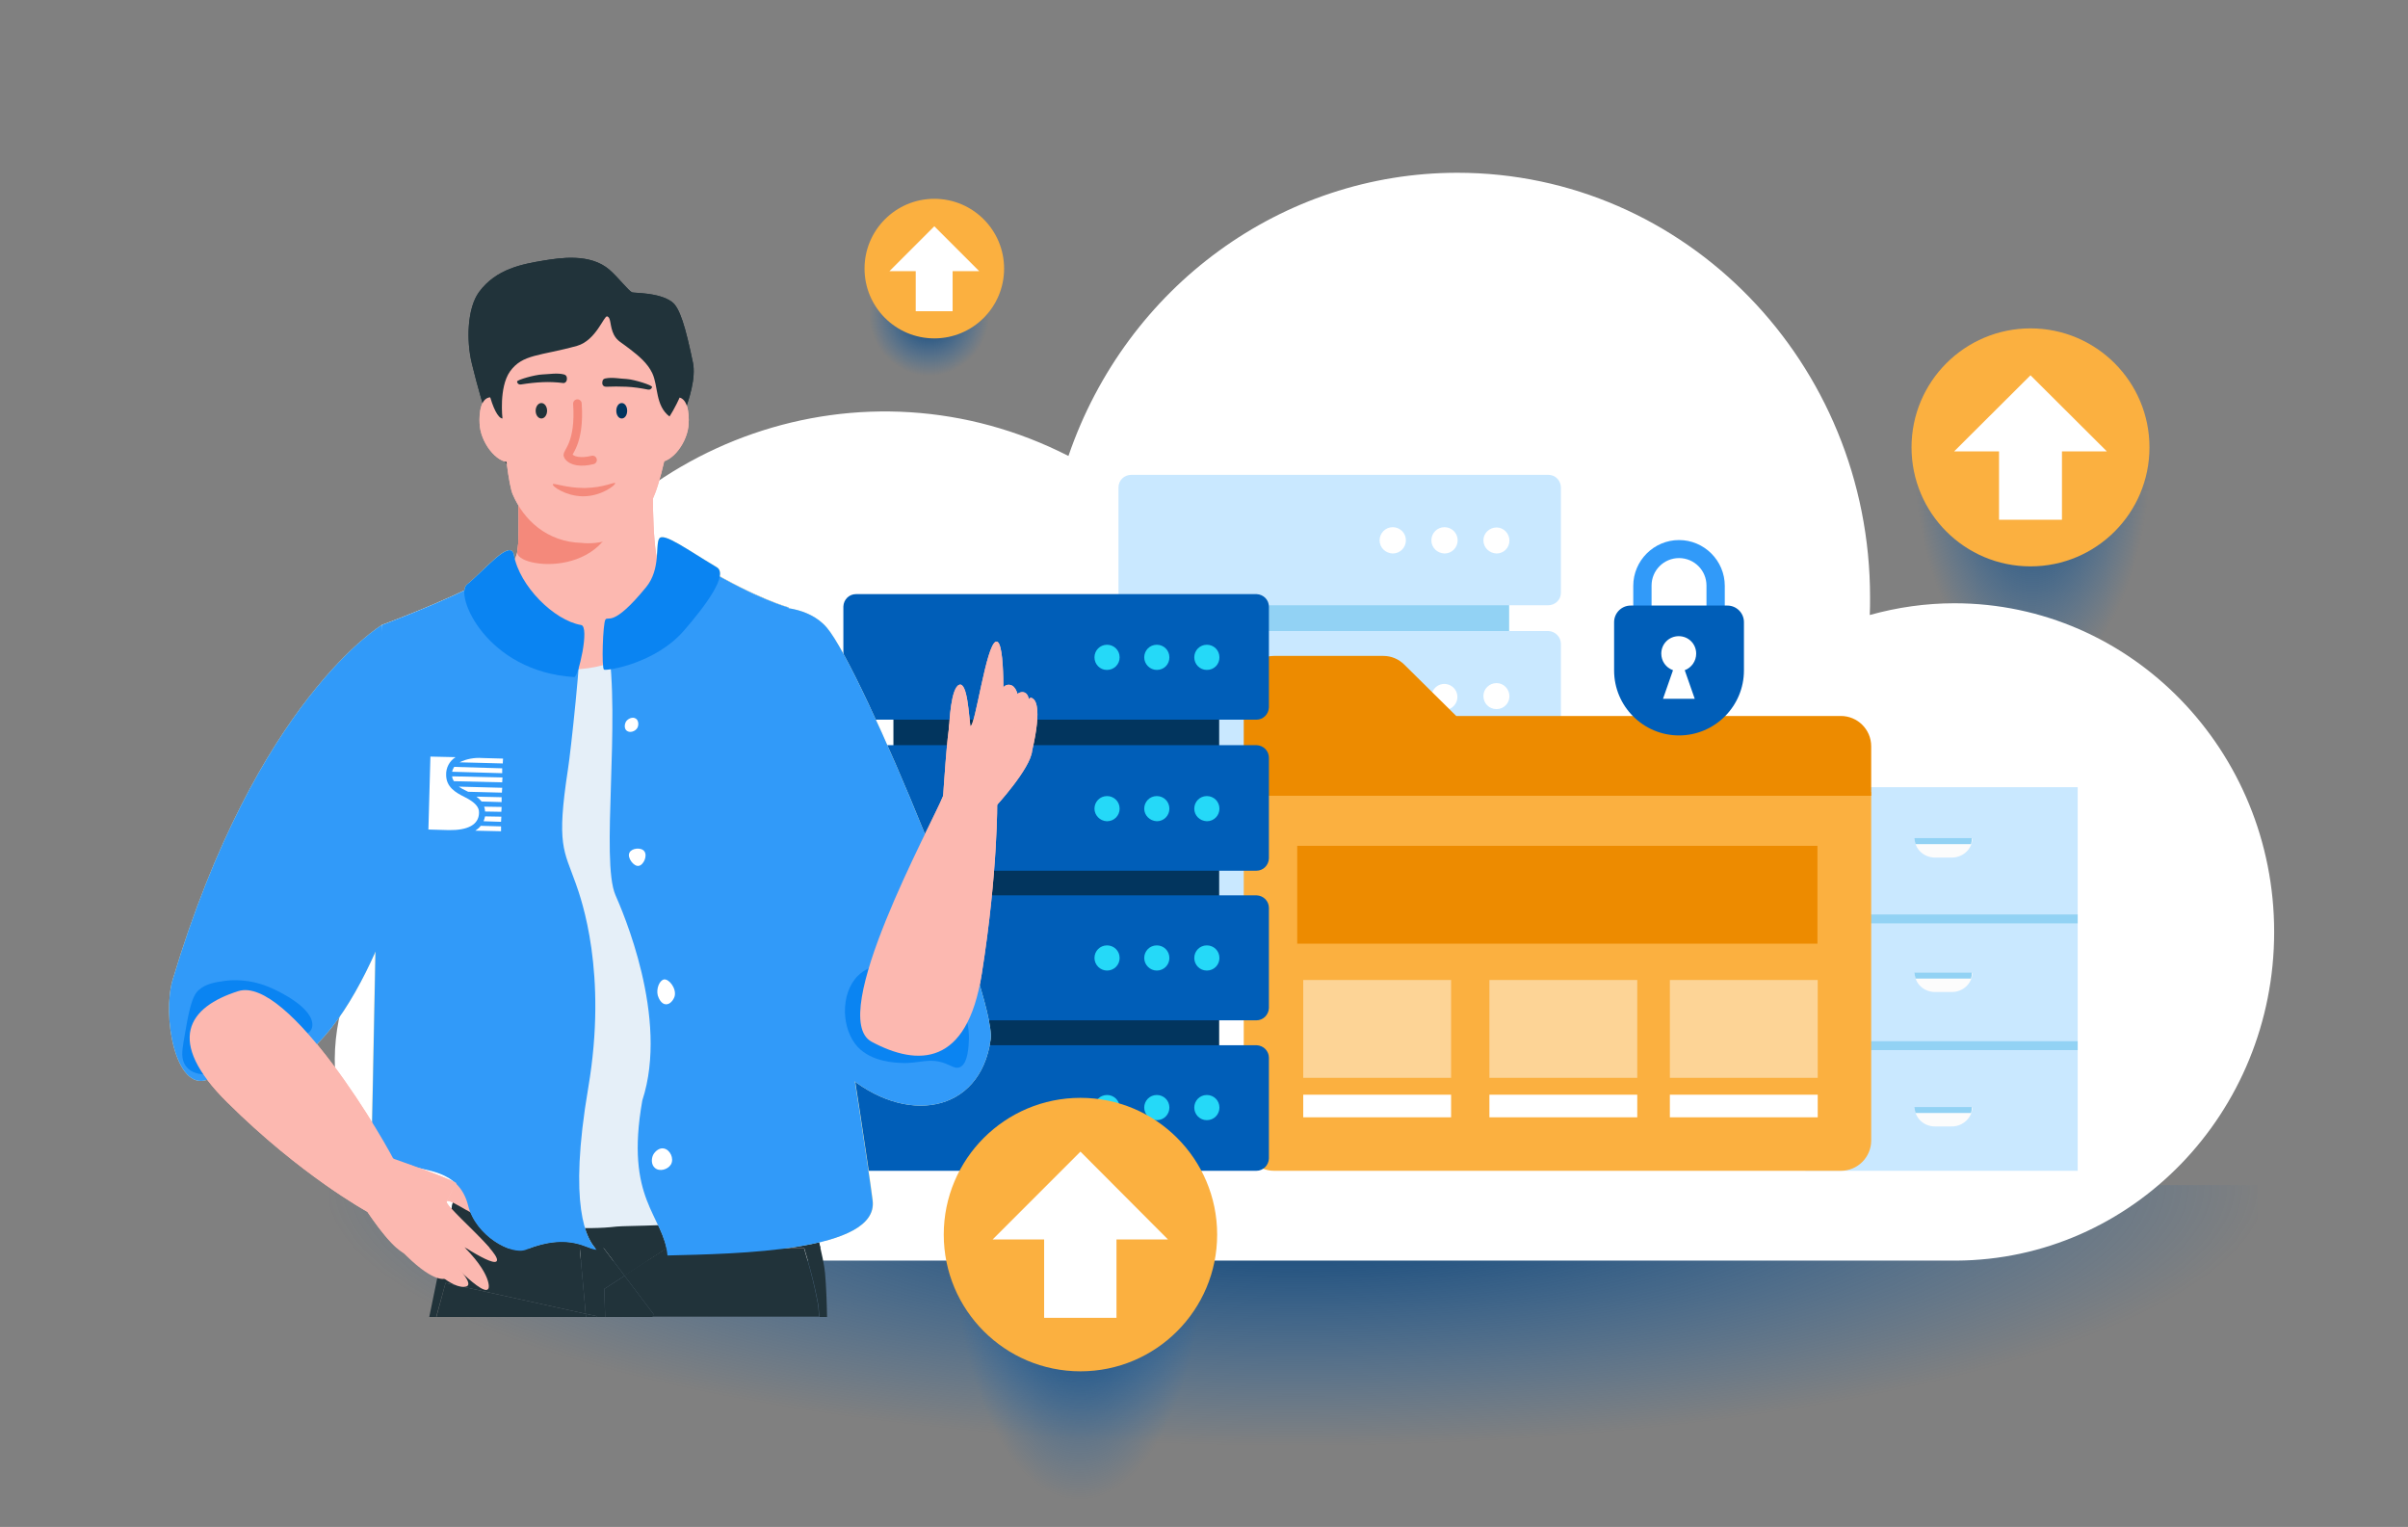 <?xml version="1.0" encoding="utf-8"?>
<!-- Generator: Adobe Illustrator 24.3.0, SVG Export Plug-In . SVG Version: 6.00 Build 0)  -->
<svg version="1.1" xmlns="http://www.w3.org/2000/svg" xmlns:xlink="http://www.w3.org/1999/xlink" x="0px" y="0px"
	 viewBox="0 0 842 533.8" style="enable-background:new 0 0 842 533.8;" xml:space="preserve">
<rect x="0" y="0" width="842" height="533.8" fill="#808080" stroke="none"/>
<style type="text/css">
	.st0{display:none;fill:#005EB8;}
	.st1{fill:url(#SVGID_1_);}
	.st2{fill:url(#SVGID_2_);}
	.st3{fill:url(#SVGID_3_);}
	.st4{fill:#FFFFFF;}
	.st5{fill:#319AF9;}
	.st6{fill:#005EB8;}
	.st7{fill:none;stroke:#B3B3B3;stroke-width:3;stroke-linecap:round;stroke-linejoin:round;}
	.st8{fill:none;stroke:#B3B3B3;stroke-width:3;stroke-linecap:round;stroke-linejoin:round;stroke-dasharray:0.1,7.27;}
	.st9{fill:none;stroke:#B3B3B3;stroke-width:3;stroke-linecap:round;stroke-linejoin:round;stroke-dasharray:0.1,7;}
	.st10{fill:#FAFAFA;stroke:#0A84F2;stroke-width:3;stroke-miterlimit:10;}
	.st11{fill:#C9E8FF;}
	.st12{fill:#92D2F4;}
	.st13{fill:#FCFCFC;}
	.st14{fill:#FBB040;}
	.st15{fill:#ED8B00;}
	.st16{opacity:0.45;fill:#FFFFFF;enable-background:new    ;}
	.st17{fill:#21333A;}
	.st18{fill:#25D9F8;}
	.st19{fill:#0A84F2;}
	.st20{fill:#E5F3FD;}
	.st21{fill:#67C1E8;}
	.st22{fill:#E5EFF8;}
	.st23{fill:#4490D8;}
	.st24{fill:url(#SVGID_4_);}
	.st25{clip-path:url(#SVGID_6_);fill:url(#SVGID_7_);}
	.st26{clip-path:url(#SVGID_6_);fill:url(#SVGID_8_);}
	.st27{clip-path:url(#SVGID_6_);}
	.st28{clip-path:url(#SVGID_6_);fill:#FFFFFF;}
	.st29{fill:#02355E;}
	.st30{fill:url(#SVGID_9_);}
	.st31{fill:#FCB8B0;}
	.st32{fill:#F2E5B2;}
	.st33{fill:#F4897B;}
	.st34{fill:none;stroke:#F4897B;stroke-width:3;stroke-linecap:round;stroke-linejoin:round;stroke-miterlimit:10;}
	.st35{fill:#E8D26B;}
	.st36{fill:url(#SVGID_10_);}
</style>
<g id="Layer_2">
</g>
<g id="design">
	<rect x="-893.7" y="-5.5" class="st0" width="1903" height="539.3"/>
	<g>
		<defs>
			<rect id="SVGID_5_" width="842" height="533.8"/>
		</defs>
		<clipPath id="SVGID_1_">
			<use xlink:href="#SVGID_5_"  style="overflow:visible;"/>
		</clipPath>
		
			<radialGradient id="SVGID_2_" cx="-392.59" cy="-553.348" r="1" gradientTransform="matrix(5.427829e-15 90.686 -337.204 2.125462e-14 -186138.938 36016.895)" gradientUnits="userSpaceOnUse">
			<stop  offset="0" style="stop-color:#00366A"/>
			<stop  offset="1" style="stop-color:#005EB8;stop-opacity:0"/>
		</radialGradient>
		<rect x="115.1" y="414.3" style="clip-path:url(#SVGID_1_);fill:url(#SVGID_2_);" width="674.4" height="181.4"/>
		
			<radialGradient id="SVGID_3_" cx="-395.187" cy="-562.976" r="0.882" gradientTransform="matrix(7.590979e-16 95.338 -47.159 2.234479e-14 -25838.844 37831.523)" gradientUnits="userSpaceOnUse">
			<stop  offset="0" style="stop-color:#00366A"/>
			<stop  offset="1" style="stop-color:#005EB8;stop-opacity:0"/>
		</radialGradient>
		<rect x="668.9" y="155.3" style="clip-path:url(#SVGID_1_);fill:url(#SVGID_3_);" width="83.2" height="168.1"/>
		<g style="clip-path:url(#SVGID_1_);">
			<circle class="st14" cx="710" cy="156.4" r="41.6"/>
			<rect x="699" y="154.3" class="st4" width="22" height="27.4"/>
			<polygon class="st4" points="736.7,157.8 683.3,157.8 710,131.2 			"/>
		</g>
		<path style="clip-path:url(#SVGID_1_);fill:#FFFFFF;" d="M795.2,325.8c0-63.5-50.1-114.9-111.8-114.9c-10,0-19.9,1.4-29.6,4.1
			c0.1-2.1,0.1-4.1,0.1-6.2c0-82-64.6-148.4-144.3-148.4c-61.2,0-115.7,39.7-136,99c-71.4-36.5-158-6.6-193.5,66.8
			c-9.9,20.5-15.1,43.1-15.1,66.1c0,3.8,0.1,7.5,0.4,11.3c-36,11.3-56.3,50.4-45.4,87.4c8.7,29.5,35.1,49.6,65,49.7H684
			C745.5,440.4,795.2,389.1,795.2,325.8z"/>
		<g style="clip-path:url(#SVGID_1_);">
			<path class="st12" d="M527.7,229.7l-118.6,0v-27.2l118.6,0V229.7z"/>
			<path class="st12" d="M527.7,284.2l-118.6,0l0-27.2l118.6,0L527.7,284.2z"/>
			<path class="st11" d="M395.6,320.8l145.7,0c2.5,0,4.5-1.9,4.5-4.4c0,0,0-0.1,0-0.1v-36.6c0-2.5-1.9-4.5-4.4-4.6c0,0-0.1,0-0.1,0
				l-145.7,0c-2.5,0-4.5,2-4.5,4.5c0,0,0,0.1,0,0.1v36.6c0,2.5,1.9,4.5,4.4,4.5C395.5,320.8,395.5,320.8,395.6,320.8z"/>
			<path class="st11" d="M395.6,266l145.7,0c2.5,0,4.5-1.9,4.5-4.4c0,0,0-0.1,0-0.1v-36.3c0-2.5-1.9-4.5-4.4-4.6c0,0-0.1,0-0.1,0
				l-145.7,0c-2.5,0-4.5,2-4.5,4.5c0,0,0,0.1,0,0.1l0,36.3c0,2.5,1.9,4.5,4.4,4.5C395.5,266,395.5,266,395.6,266z"/>
			<path class="st11" d="M395.6,211.6l145.7,0c2.5,0,4.5-1.9,4.5-4.4c0,0,0-0.1,0-0.1l0-36.6c0-2.5-1.9-4.5-4.4-4.5c0,0-0.1,0-0.1,0
				l-145.7,0c-2.5,0-4.5,1.9-4.5,4.4c0,0,0,0.1,0,0.1V207c0,2.5,1.9,4.5,4.4,4.5C395.5,211.6,395.5,211.6,395.6,211.6z"/>
			<path class="st4" d="M518.7,188.9c0-2.5,2.1-4.5,4.6-4.5c2.5,0,4.5,2.1,4.5,4.6c0,2.5-2,4.5-4.5,4.5
				C520.7,193.4,518.7,191.4,518.7,188.9C518.7,188.9,518.7,188.9,518.7,188.9z"/>
			<path class="st4" d="M500.5,188.9c0-2.5,2-4.6,4.6-4.6c2.5,0,4.6,2,4.6,4.6c0,2.5-2,4.6-4.6,4.6c0,0,0,0,0,0
				C502.5,193.4,500.5,191.4,500.5,188.9C500.5,188.9,500.5,188.9,500.5,188.9z"/>
			<path class="st4" d="M482.4,188.9c0-2.5,2-4.6,4.6-4.6c2.5,0,4.6,2,4.6,4.6c0,2.5-2,4.6-4.6,4.6l0,0
				C484.4,193.4,482.4,191.4,482.4,188.9z"/>
			<path class="st4" d="M518.7,243.3c0-2.5,2.1-4.5,4.6-4.5c2.5,0,4.5,2.1,4.5,4.6c0,2.5-2,4.5-4.5,4.5
				C520.7,247.9,518.7,245.9,518.7,243.3C518.7,243.3,518.7,243.3,518.7,243.3z"/>
			<path class="st4" d="M500.5,243.3c0.2-2.5,2.4-4.4,4.9-4.2c2.2,0.2,4,1.9,4.2,4.2c0.2,2.5-1.7,4.7-4.2,4.9s-4.7-1.7-4.9-4.2
				C500.5,243.8,500.5,243.6,500.5,243.3z"/>
			<path class="st4" d="M482.4,243.3c0-2.5,2-4.6,4.6-4.6c2.5,0,4.6,2,4.6,4.6c0,2.5-2,4.6-4.6,4.6l0,0
				C484.4,247.9,482.4,245.9,482.4,243.3C482.4,243.4,482.4,243.3,482.4,243.3z"/>
			<path class="st4" d="M518.7,297.8c0-2.5,2.1-4.5,4.6-4.5c2.5,0,4.5,2.1,4.5,4.6c0,2.5-2,4.5-4.5,4.5
				C520.7,302.3,518.7,300.3,518.7,297.8C518.7,297.8,518.7,297.8,518.7,297.8z"/>
			<path class="st4" d="M500.5,297.8c0.2-2.5,2.4-4.4,4.9-4.2c2.2,0.2,4,1.9,4.2,4.2c0.2,2.5-1.7,4.7-4.2,4.9s-4.7-1.7-4.9-4.2
				C500.5,298.3,500.5,298,500.5,297.8z"/>
			<path class="st4" d="M482.4,297.8c0-2.5,2-4.6,4.6-4.6c2.5,0,4.6,2,4.6,4.6c0,2.5-2,4.6-4.6,4.6l0,0
				C484.4,302.3,482.4,300.3,482.4,297.8C482.4,297.8,482.4,297.8,482.4,297.8z"/>
		</g>
		<g style="clip-path:url(#SVGID_1_);">
			<rect x="631.3" y="275.2" class="st11" width="95.2" height="134.1"/>
			<rect x="631.3" y="319.7" class="st12" width="95.2" height="3.1"/>
			<rect x="631.3" y="364" class="st12" width="95.2" height="3.1"/>
			<path class="st13" d="M682.5,299.8h-5.9c-3.9,0-7.1-3-7.1-6.7c0,0,0,0,0,0h20.2C689.6,296.8,686.4,299.8,682.5,299.8
				C682.5,299.8,682.5,299.8,682.5,299.8z"/>
			<path class="st12" d="M669.8,295.1h19.4c0.2-0.7,0.3-1.4,0.3-2.1h-20.1C669.5,293.8,669.6,294.5,669.8,295.1z"/>
			<path class="st13" d="M682.5,346.8h-5.9c-3.9,0-7.1-3-7.1-6.7h20.2C689.6,343.8,686.4,346.8,682.5,346.8
				C682.5,346.8,682.5,346.8,682.5,346.8z"/>
			<path class="st12" d="M669.8,342.1h19.4c0.2-0.7,0.3-1.4,0.3-2.1h-20.1C669.5,340.7,669.6,341.4,669.8,342.1z"/>
			<path class="st13" d="M682.5,393.8h-5.9c-3.9,0-7.1-3-7.1-6.7h20.2C689.6,390.7,686.4,393.8,682.5,393.8
				C682.5,393.8,682.5,393.8,682.5,393.8z"/>
			<path class="st12" d="M669.8,389.1h19.4c0.2-0.7,0.3-1.4,0.3-2.1h-20.1C669.5,387.7,669.6,388.4,669.8,389.1z"/>
		</g>
		<g style="clip-path:url(#SVGID_1_);">
			<path class="st14" d="M434.9,276.9h219.4v121.8c0,5.8-4.7,10.6-10.6,10.6H445.5c-5.8,0-10.6-4.7-10.6-10.6L434.9,276.9
				L434.9,276.9z"/>
			<path class="st15" d="M643.7,250.3H509.2l-18.1-17.9c-2-2-4.6-3.1-7.4-3.1h-38.2c-5.8,0-10.6,4.7-10.6,10.6v38.3h219.4v-17.3
				C654.3,255,649.5,250.3,643.7,250.3L643.7,250.3z"/>
			<rect x="453.6" y="295.7" class="st15" width="181.9" height="34.2"/>
			<rect x="455.7" y="342.6" class="st16" width="51.7" height="34.2"/>
			<rect x="583.9" y="342.6" class="st16" width="51.7" height="34.2"/>
			<rect x="520.8" y="342.6" class="st16" width="51.7" height="34.2"/>
			<rect x="455.7" y="382.7" class="st4" width="51.7" height="7.9"/>
			<rect x="583.9" y="382.7" class="st4" width="51.7" height="7.9"/>
			<rect x="520.8" y="382.7" class="st4" width="51.7" height="7.9"/>
		</g>
		<g style="clip-path:url(#SVGID_1_);">
			<path class="st29" d="M426.3,269.1H312.4v-26.2h113.9V269.1z"/>
			<path class="st6" d="M299.3,251.6h140c2.4,0,4.3-1.9,4.4-4.3c0,0,0-0.1,0-0.1v-35.1c0-2.4-1.9-4.3-4.3-4.4c0,0-0.1,0-0.1,0h-140
				c-2.4,0-4.3,1.9-4.4,4.3c0,0,0,0.1,0,0.1v35.1C295,249.6,296.9,251.6,299.3,251.6C299.3,251.6,299.3,251.6,299.3,251.6z"/>
			<path class="st18" d="M417.6,229.8c0-2.4,1.9-4.4,4.4-4.4c2.4,0,4.4,1.9,4.4,4.4s-1.9,4.4-4.4,4.4l0,0
				C419.5,234.2,417.6,232.2,417.6,229.8z"/>
			<path class="st18" d="M400.1,229.8c0-2.4,1.9-4.4,4.4-4.4c2.4,0,4.4,1.9,4.4,4.4s-1.9,4.4-4.4,4.4l0,0
				C402.1,234.2,400.1,232.2,400.1,229.8z"/>
			<path class="st18" d="M382.7,229.8c0-2.4,1.9-4.4,4.4-4.4c2.4,0,4.4,1.9,4.4,4.4c0,2.4-1.9,4.4-4.4,4.4c0,0-0.1,0-0.1,0
				C384.6,234.2,382.7,232.2,382.7,229.8z"/>
			<path class="st29" d="M426.3,321.9H312.4v-26.2h113.9V321.9z"/>
			<path class="st29" d="M426.3,374.1H312.4V348h113.9V374.1z"/>
			<path class="st6" d="M299.3,409.3h140c2.4,0,4.3-1.9,4.4-4.3c0,0,0-0.1,0-0.1v-35.1c0-2.4-1.9-4.3-4.3-4.4c0,0-0.1,0-0.1,0h-140
				c-2.4,0-4.3,1.9-4.4,4.3c0,0,0,0.1,0,0.1v35.1C295,407.3,296.9,409.3,299.3,409.3C299.3,409.3,299.3,409.3,299.3,409.3z"/>
			<path class="st6" d="M299.3,356.7h140c2.4,0,4.3-1.9,4.4-4.3c0,0,0-0.1,0-0.1v-34.9c0-2.4-1.9-4.3-4.3-4.4c0,0-0.1,0-0.1,0h-140
				c-2.4,0-4.3,1.9-4.4,4.3c0,0,0,0.1,0,0.1v34.9C295,354.7,296.9,356.7,299.3,356.7C299.3,356.7,299.3,356.7,299.3,356.7z"/>
			<path class="st6" d="M299.3,304.4h140c2.4,0,4.3-1.9,4.4-4.3c0,0,0-0.1,0-0.1v-35.1c0-2.4-1.9-4.3-4.3-4.4c0,0-0.1,0-0.1,0h-140
				c-2.4,0-4.3,1.9-4.4,4.3c0,0,0,0.1,0,0.1v35.1C295,302.5,296.9,304.4,299.3,304.4C299.3,304.4,299.3,304.4,299.3,304.4z"/>
			<path class="st18" d="M417.6,282.7c0-2.4,1.9-4.4,4.4-4.4c2.4,0,4.4,1.9,4.4,4.4c0,2.4-1.9,4.4-4.4,4.4l0,0
				C419.5,287,417.6,285.1,417.6,282.7z"/>
			<path class="st18" d="M400.1,282.7c0-2.4,1.9-4.4,4.4-4.4c2.4,0,4.4,1.9,4.4,4.4c0,2.4-1.9,4.4-4.4,4.4l0,0
				C402.1,287,400.1,285.1,400.1,282.7z"/>
			<path class="st18" d="M382.7,282.7c0-2.4,1.9-4.4,4.4-4.4c2.4,0,4.4,1.9,4.4,4.4c0,2.4-1.9,4.4-4.4,4.4c0,0-0.1,0-0.1,0
				C384.6,287,382.7,285,382.7,282.7z"/>
			<path class="st18" d="M417.6,334.9c0-2.4,1.9-4.4,4.4-4.4c2.4,0,4.4,1.9,4.4,4.4c0,2.4-1.9,4.4-4.4,4.4l0,0
				C419.5,339.3,417.6,337.3,417.6,334.9z"/>
			<path class="st18" d="M400.1,334.9c0-2.4,1.9-4.4,4.4-4.4c2.4,0,4.4,1.9,4.4,4.4c0,2.4-1.9,4.4-4.4,4.4l0,0
				C402.1,339.3,400.1,337.3,400.1,334.9z"/>
			<path class="st18" d="M382.7,334.9c0-2.4,1.9-4.4,4.4-4.4c2.4,0,4.4,1.9,4.4,4.4c0,2.4-1.9,4.4-4.4,4.4c0,0,0,0,0,0
				C384.7,339.3,382.7,337.3,382.7,334.9z"/>
			<path class="st18" d="M417.6,387.2c0-2.4,1.9-4.4,4.4-4.4c2.4,0,4.4,1.9,4.4,4.4c0,2.4-1.9,4.4-4.4,4.4l0,0
				C419.5,391.6,417.6,389.6,417.6,387.2z"/>
			<path class="st18" d="M400.1,387.2c0-2.4,1.9-4.4,4.4-4.4c2.4,0,4.4,1.9,4.4,4.4c0,2.4-1.9,4.4-4.4,4.4l0,0
				C402.1,391.6,400.1,389.6,400.1,387.2z"/>
			<path class="st18" d="M382.7,387.2c0-2.4,1.9-4.4,4.4-4.4c2.4,0,4.4,1.9,4.4,4.4c0,2.4-1.9,4.4-4.4,4.4c0,0,0,0,0,0
				C384.7,391.6,382.7,389.6,382.7,387.2z"/>
		</g>
		<g style="clip-path:url(#SVGID_1_);">
			<path class="st5" d="M603.1,224.6h-32v-19.8c0-8.8,7.2-16,16-16c8.8,0,16,7.2,16,16V224.6z M577.5,218.1h19.2v-13.4
				c0-5.3-4.3-9.6-9.6-9.6c-5.3,0-9.6,4.3-9.6,9.6V218.1z"/>
			<path class="st6" d="M570.2,211.7H604c3.2,0,5.8,2.6,5.8,5.8v16.9c0,12.5-10.2,22.7-22.7,22.7l0,0c-12.5,0-22.7-10.2-22.7-22.7
				v-16.9C564.4,214.3,567,211.7,570.2,211.7L570.2,211.7z"/>
			<path class="st4" d="M593.1,228.5c0-3.4-2.7-6.1-6.1-6.1c-3.4,0-6.1,2.7-6.1,6.1c0,2.6,1.6,4.9,4.1,5.8l-3.5,10h11.1l-3.5-10
				C591.5,233.4,593.1,231.1,593.1,228.5z"/>
		</g>
		<g style="clip-path:url(#SVGID_1_);">
			
				<radialGradient id="SVGID_4_" cx="-395.722" cy="-557.732" r="0.782" gradientTransform="matrix(3.933857e-16 37.91 -37.113 1.349271e-14 -20374.137 15111.683)" gradientUnits="userSpaceOnUse">
				<stop  offset="0" style="stop-color:#00366A"/>
				<stop  offset="0.722" style="stop-color:#005EB8;stop-opacity:0"/>
			</radialGradient>
			<rect x="302.3" y="94.2" class="st24" width="48.9" height="75.8"/>
			<circle class="st14" cx="326.7" cy="93.9" r="24.4"/>
			<rect x="320.2" y="92.7" class="st4" width="12.9" height="16.1"/>
			<polygon class="st4" points="342.4,94.8 311,94.8 326.7,79.1 			"/>
		</g>
		<g style="clip-path:url(#SVGID_1_);">
			<g>
				<path class="st17" d="M155.8,448.5l49,10.8l-2.9-32.2L161,407.3c0,0-5,24.4-10.9,53.1h2.4C154.1,454.7,155.3,450.3,155.8,448.5z
					"/>
				<path class="st17" d="M204.8,459.3l-49-10.8c-0.5,1.8-1.7,6.2-3.2,11.9h52.3L204.8,459.3z"/>
				<path class="st17" d="M218.4,446l54-35.1c0,0,9.9,24.9,13.5,44c0.3,1.5,0.5,3.4,0.6,5.5h2.7c-0.1-5.4-0.3-10.6-0.7-15.3
					c-0.9-10.5-13-48.5-13-48.5l-74.2,24.6l0.5,5.8l3.5,1.7L218.4,446z"/>
				<path class="st17" d="M208.6,460.1l-0.1,0.3h3.1c-0.2-6.1-0.3-9.8-0.3-9.8l7.1-4.6l-13-17.2l-3.5-1.7l2.9,32.2L208.6,460.1z"/>
				<polygon class="st17" points="208.6,460.4 208.6,460.1 204.8,459.3 204.9,460.4 				"/>
				<path class="st17" d="M272.3,410.8l-54,35.1l10.2,13.5l-0.3,0.9h58.2c-0.1-2.1-0.3-4-0.6-5.5
					C282.2,435.7,272.3,410.8,272.3,410.8z"/>
				<path class="st17" d="M228.6,459.5L218.4,446l-7.1,4.6c0,0,0.1,3.7,0.3,9.8h16.6L228.6,459.5z"/>
			</g>
			<g>
				<g>
					<g>
						<path class="st31" d="M159.5,413.6c2.9,1.9,13.2,9.5,11,11.7c-2.3,2.2-13.3-6.8-14.3-5.3"/>
						<path class="st17" d="M211.1,436.3l-5.7-7.6L161,407.3c0,0-2.4,12-5.9,29H211.1z"/>
						<path class="st31" d="M281.1,436.3c-4.1-13.6-8.8-25.5-8.8-25.5l-39.2,25.5H281.1z"/>
						<g>
							<path class="st17" d="M286.9,436.3c-3.5-15.1-11.4-39.7-11.4-39.7l-74.2,24.6l1.4,15.1H286.9z"/>
						</g>
						<path class="st31" d="M120.5,230.2c0,0-47.3,93.7-51.4,111.6c-4.1,17.9,20.7,28.8,31.3,15.5c10.7-13.3,40.2-72.2,44.1-77.8
							C148.4,273.9,120.5,230.2,120.5,230.2z"/>
						<path class="st32" d="M133.5,218.5c0,0-43.7,26-73.1,123.9c-3.8,12.7,0.9,39,12,35.1c16.8-5.9,29.6-5.2,33.8-8.4
							c27.3-20.8,40.9-85.5,44.9-91.1C155.2,272.6,133.5,218.5,133.5,218.5z"/>
						<g>
							<g>
								<path class="st17" d="M232.6,160c1.1-4,11.8-22.8,9.7-33.2c-2.6-12.5-4.6-19.3-7.4-21.3c-4.5-3.3-13.1-3-13.9-3.3
									c-1.3-0.6-4.8-5.2-7.9-7.9c-6.8-5.9-17.5-4.1-23.1-3.2c-7.1,1.2-16.5,2.8-22.5,11c-4.1,5.6-4.5,16.9-2.5,25
									c3.8,15.6,9.2,32.1,12.3,35.1C182.3,167.1,228,175.8,232.6,160z"/>
							</g>
						</g>
						<path class="st17" d="M133.5,218.5c0,0,7.3,89.6,10.3,110.4c3.2,22.5,15.6,55.8,15.1,76.1c-0.5,20.3,35.5,26.3,56.7,23.8
							c6.1-0.7,85,0.9,82-22.4c-3-23.4-13.2-120.8-15.7-133c-2.5-12.2-6.1-61-6.1-61s-11.2-3.1-29-13.7c-15.1-9-63-3.6-77.2,4.1
							C155.4,210.3,133.5,218.5,133.5,218.5z"/>
						<path class="st31" d="M180.9,164.1c0,0,1.1,22.6,0,28.7c-1.1,6-22.3,44.5,22,41c29.9-2.4,34-30,28.4-34.6
							c-3.4-2.8-3-29.3-3-29.3L180.9,164.1z"/>
						<path class="st32" d="M143.9,407.3c3.9,2.2,16.7,1.1,19.9,14.1c1.9,7.4,8.5,13,14.1,15h7.1c12.2-4.6,18.4-1.2,21.8,0h1.4
							c-3.6-4-9.4-15.9-2.6-56.2c6.8-40.1-2.4-65.8-4.4-71.4c-4.1-11.6-6.8-13.2-2.7-39.9c1-6.3,4.7-40.9,4.3-47.3
							c-0.4-6.4-17.1,4-22-5c-6.1-11.2-5.4-16.9-11.3-13.8c-14.2,7.6-36.1,15.7-36.1,15.7s-3.4,178.3-3.9,198.6
							C129.5,421,139.4,404.8,143.9,407.3z"/>
						<path class="st32" d="M215.3,313c2.3,5.3,18.9,42.8,9.4,71.8c-5.8,32.7,5.7,39.1,8.4,51.5h42.5c16.9-2.4,30.9-7,29.6-16.8
							c-3-23.4-20.7-134-23.3-146.2s-6.1-61-6.1-61s-11.2-3.1-29-13.7c-8.6-5.1-16.7-13.2-15.6,8.7c0.3,6.4-18.6,17.3-18.6,17.3
							C217.2,251.9,210,300.9,215.3,313z"/>
						<path class="st33" d="M180.9,164.1c0,0,1.1,22.6,0,28.7c-1.1,6,35.4,10.3,35.4-20.4C216.3,158.8,180.9,164.1,180.9,164.1z"/>
						<path class="st31" d="M203.5,189.7c0,0,19.4,3,26.5-20c7.1-23,7.1-51.5,5.2-54.2c-2-2.7-11.6-15.2-26.8-12.5
							c-15.3,2.7-25.9,4.1-30.9,10.2c-5,6.1-0.9,53.6,1.8,59.6C183.1,181.6,191.2,189.5,203.5,189.7z"/>
						<path class="st31" d="M177.9,146.9c0,0-3.7-8.9-7.1-7.9c-3.4,1-3.3,7.8-3,10.2c0.8,6.5,6.8,13.8,11.6,12.1
							C184,159.5,177.9,146.9,177.9,146.9z"/>
						<path class="st31" d="M230.6,146.9c0,0,3.7-8.9,7.1-7.9c3.4,1,3.3,7.8,3,10.2c-0.8,6.5-6.8,13.8-11.6,12.1
							C224.5,159.5,230.6,146.9,230.6,146.9z"/>
						<path class="st17" d="M219.3,143.6c0,1.5-0.8,2.7-1.9,2.7c-1,0-1.9-1.2-1.9-2.7c0-1.5,0.8-2.7,1.9-2.7
							C218.5,140.9,219.3,142.1,219.3,143.6z"/>
						<path class="st17" d="M191.3,143.6c0,1.5-0.9,2.7-2,2.7s-2-1.2-2-2.7c0-1.5,0.9-2.7,2-2.7S191.3,142.1,191.3,143.6z"/>
						<path class="st34" d="M201.9,141.1c1,14.2-3.9,17.2-3.3,18.2c1.2,2,4.6,2.5,8.6,1.5"/>
						<g>
							<path class="st17" d="M227.1,136.2c-0.2,0-0.3,0-0.5,0c-2.5-0.5-5.1-0.9-7.6-1c-2.4-0.1-4.7-0.1-7.1,0
								c-0.7,0-1.2-0.4-1.3-1.1c0-0.7,0-1.6,1.1-1.8c2.4-0.5,5,0.1,7.5,0.2c2.7,0.2,9,2.2,8.8,2.8
								C227.9,135.8,227.5,136.1,227.1,136.2z"/>
						</g>
						<g>
							<path class="st17" d="M181.7,134.4c0.2,0,0.3,0,0.5,0c2.5-0.4,5.1-0.7,7.6-0.8c2.4-0.1,4.7,0,7.1,0.3
								c0.6,0.1,1.2-0.4,1.3-1.1c0.1-0.6,0.1-1.6-1-1.9c-2.4-0.6-5-0.1-7.5,0c-2.7,0.1-9,1.9-8.9,2.5
								C180.9,133.9,181.2,134.3,181.7,134.4z"/>
						</g>
						<g>
							<g>
								<g>
									<path class="st17" d="M175.7,146.2c0,0-1.3-10.8,2.6-16.4c4.4-6.2,10.6-5.4,23.5-9c6.6-1.9,9.4-10.6,10.5-10.3
										c1.5,0.5,0.8,3.4,2.4,6.5c1.2,2.2,2.6,2.6,5.5,4.9c3.1,2.4,6.2,4.9,7.9,8.5c2.1,4.5,1,11.3,6,15.1c0,0,8.4-12.5,6-22.2
										c-3.8-15.2-23.4-24-37.3-23.5c-12.5,0.4-28.5,9-32.2,21.6C168,130.6,172.6,146.2,175.7,146.2z"/>
								</g>
							</g>
						</g>
						<path class="st32" d="M271.2,212.3c0,0,11.4-0.5,17.9,7.1c12.5,14.6,59.4,128.6,57.3,144c-3.6,25.9-29.9,30.3-51,11.9
							c-20.5-17.9-26.4-69.6-27.3-71.9c0,0-2.9-19.7-4.1-28.8C262.9,265.6,271.2,212.3,271.2,212.3z"/>
						<path class="st35" d="M69.5,346.1c2.7-2.3,5.7-2.7,9.2-3.2c1.5-0.2,8.6-1.1,16.8,2.8c2,0.9,14.3,6.7,13.7,13
							c-0.4,3.8-5,3.2-24.6,12.9c-3.9,1.9-10.9,5.5-16.4,3.4c-0.6-0.2-2.1-0.8-3.2-2.3c-1.8-2.4-1.3-5.4-0.8-8.6
							C66,353.5,67,348.2,69.5,346.1z"/>
						<g>
							<path class="st31" d="M128.4,423.6c0,0-23.1-12.6-48.9-38.2c-21.9-21.6-13.6-33.4,3.8-38.9c17.4-5.5,51.8,52.6,56.1,62.3
								C143.6,418.4,128.4,423.6,128.4,423.6z"/>
							<g>
								<path class="st31" d="M138.8,436.3H151c3-2,5.3-4.4,5.3-4.4s3.1,2.2,6.6,4.4h8.3c-5.1-5.9-15.8-15.2-15-16.3l3.3-6.4
									c-2.9-1.9-24.2-9.3-24.2-9.3l-8.7,16.6C126.7,420.9,133.2,431.4,138.8,436.3z"/>
								<path class="st31" d="M146.2,436.3c-0.3-0.3-0.6-0.6-0.8-0.8l-3.1,0.8H146.2z"/>
								<path class="st31" d="M153.8,436.3c-1.6-1.6-2.9-3-3.7-3.9l-6.8,2.3c0.4,0.6,0.9,1.1,1.3,1.6H153.8z"/>
								<path class="st31" d="M162.8,436.3c-2-2.1-4.6-4.4-7.8-7l-3.9,5.6c0.4,0.3,0.9,0.8,1.5,1.4H162.8z"/>
							</g>
						</g>
						<path class="st35" d="M219,252.1c-0.7,1-0.8,2.7,0.2,3.4c1.1,0.8,3,0.2,3.7-1.1c0.5-1,0.4-2.6-0.6-3.2
							C221.2,250.5,219.7,251.2,219,252.1z"/>
						<path class="st35" d="M220.1,298c-0.9,1.7,1.5,4.9,3.2,4.6c1.7-0.2,3.2-3.5,2-5.1C224.2,296.1,220.8,296.5,220.1,298z"/>
						<path class="st35" d="M230,348c0.3,1,1.2,3,2.8,3.1c1.5,0.1,2.7-1.5,3.1-2.8c0.7-2.7-1.9-6.1-3.7-5.9
							C230.6,342.6,229.4,345.6,230,348z"/>
						<path class="st35" d="M228.4,403.6c-0.7,1.4-0.7,3.5,0.6,4.6c1.6,1.4,4.5,0.6,5.6-1.2c1.2-2.1-0.3-5.2-2.5-5.6
							C230.6,401.2,229.1,402.3,228.4,403.6z"/>
						<path class="st33" d="M193.3,168.3c-0.3,0.7,4.5,4.1,10.4,4.2c6.5,0.1,11.7-4,11.4-4.6c-0.3-0.5-4.1,2.8-10.9,2.9
							C197.5,170.8,193.5,167.7,193.3,168.3z"/>
						<path class="st19" d="M299.9,341.2c2.4-2.4,5.2-3.3,7.6-4.1c1.9-0.6,10.7-3.3,19.1,1.6c7.3,4.3,9.6,11.6,11,16.3
							c1.3,4.3,1.2,7.3,1.2,8.2c-0.1,2.1-0.2,8.7-3.2,9.9c-1.5,0.6-2.7-0.4-5-1.3c-5.8-2.2-9.1,0.1-15.4-0.2
							c-2.3-0.1-10.3-0.4-15.2-5.5C294.1,359.8,293.8,347.4,299.9,341.2z"/>
						<path class="st32" d="M179.7,194c1.9,10.8,14,22.9,23.5,24.5c3.1,0.5-1,18.3-2.4,18.2c-30.9-1.9-42-28.9-37.5-32.4
							C169,199.8,178.6,187.9,179.7,194z"/>
						<path class="st32" d="M230.5,188.2c-1.4,2.2,0.6,10.7-4.6,17c-11.7,14.3-13.2,9.9-14.2,11.3c-0.9,1.3-1.4,17-0.5,17.5
							c0.9,0.5,18-2.1,28-13.7c7.3-8.4,15.7-19.6,11.4-22.1C240.2,192.1,232,186,230.5,188.2z"/>
						<g>
							<path class="st31" d="M339.3,253.8c-0.5-3.4-1-15.5-3.9-14.4c-2.9,1.1-3.4,12.8-3.6,15.7"/>
							<path class="st31" d="M348.7,279.9c0,0,0.3,24.6-5.4,60.5c-5.1,32.5-22.4,32.4-38.5,23.8c-16.1-8.6,21.1-76.2,25-86
								C333.7,268.4,348.7,279.9,348.7,279.9z"/>
							<g>
								<path class="st31" d="M339.3,253.8c1.7,0.6,5.5-28.7,9-29.5c3.5-0.8,2.4,26.2,2.4,26.2s10.8,5.6,10.2,12
									c-0.6,6.3-12.8,19.5-12.8,19.5l-18.3-3.8c0,0,1.4-22.4,2.4-25.7"/>
								<path class="st31" d="M360.9,262.4c3.7-15.8,0.8-17.8,0.4-18.1c-2.8-2.5-2.6,7.5-3.4,11.1"/>
								<path class="st31" d="M357.6,258.7c6-20.4-1.4-16.7-1.8-16.1c-2.8,3.5-2.6,7.2-3.9,11.9"/>
								<path class="st31" d="M348.6,252.4c-0.5-9,1.7-12.8,3.8-13c4.8-0.5,4.6,10.8,2.7,15.2"/>
							</g>
						</g>
					</g>
					<g>
						<g>
							<path class="st31" d="M159.5,413.6c2.9,1.9,13.2,9.5,11,11.7c-2.3,2.2-13.3-6.8-14.3-5.3"/>
							<path class="st31" d="M120.5,230.2c0,0-47.3,93.7-51.4,111.6c-4.1,17.9,20.7,28.8,31.3,15.5c10.7-13.3,40.2-72.2,44.1-77.8
								C148.4,273.9,120.5,230.2,120.5,230.2z"/>
							<path class="st5" d="M133.5,218.5c0,0-43.7,26-73.1,123.9c-3.8,12.7,0.9,39,12,35.1c16.8-5.9,29.6-5.2,33.8-8.4
								c27.3-20.8,40.9-85.5,44.9-91.1C155.2,272.6,133.5,218.5,133.5,218.5z"/>
							<g>
								<g>
									<g>
										<path class="st17" d="M232.6,160c1.1-4,11.8-22.8,9.7-33.2c-2.6-12.5-4.6-19.3-7.4-21.3c-4.5-3.3-13.1-3-13.9-3.3
											c-1.3-0.6-4.8-5.2-7.9-7.9c-6.8-5.9-17.5-4.1-23.1-3.2c-7.1,1.2-16.5,2.8-22.5,11c-4.1,5.6-4.5,16.9-2.5,25
											c3.8,15.6,9.2,32.1,12.3,35.1C182.3,167.1,228,175.8,232.6,160z"/>
									</g>
								</g>
							</g>
							<path class="st22" d="M133.5,218.5c0,0,7.3,89.6,10.3,110.4c3.2,22.5,15.6,55.8,15.1,76.1c-0.5,20.3,35.5,26.3,56.7,23.8
								c6.1-0.7,85,0.9,82-22.4c-3-23.4-13.2-120.8-15.7-133c-2.5-12.2-6.1-61-6.1-61s-11.2-3.1-29-13.7c-15.1-9-63-3.6-77.2,4.1
								C155.4,210.4,133.5,218.5,133.5,218.5z"/>
							<path class="st31" d="M180.9,164.2c0,0,1.1,22.6,0,28.7c-1.1,6-22.3,44.5,22,41c29.9-2.4,34-30,28.4-34.6
								c-3.4-2.8-3-29.3-3-29.3L180.9,164.2z"/>
							<path class="st5" d="M205.7,380.2c6.8-40.1-2.4-65.8-4.4-71.4c-4.1-11.6-6.8-13.2-2.7-39.9c1-6.3,4.7-40.9,4.3-47.3
								c-0.4-6.4-17.1,4-22-5c-6.1-11.2-5.4-16.9-11.3-13.8c-14.2,7.6-36.1,15.7-36.1,15.7s-3.4,178.3-3.9,198.6
								c-0.1,4,9.8-12.3,14.2-9.7c3.9,2.2,16.7,1.1,19.9,14.1c2.6,10.6,15.1,17.4,20.2,15.4c15.4-6.2,21.6,0.1,24.7,0
								C205.1,433.2,198.6,421.9,205.7,380.2z"/>
							<path class="st5" d="M305.1,419.6c-3-23.4-20.7-134-23.3-146.2c-2.5-12.2-6.1-61-6.1-61s-11.2-3.1-29-13.7
								c-8.6-5.1-16.7-13.2-15.6,8.7c0.3,6.4-18.6,17.3-18.6,17.3c4.6,27.1-2.5,76.2,2.7,88.2c2.3,5.3,18.9,42.8,9.4,71.8
								c-6.2,35,7.4,39.9,8.8,54.2C257.6,438.3,307.5,437.6,305.1,419.6z"/>
							<path class="st33" d="M180.9,164.2c0,0,1.1,22.6,0,28.7c-1.1,6,35.4,10.3,35.4-20.4C216.3,158.8,180.9,164.2,180.9,164.2z"/>
							<path class="st31" d="M203.5,189.8c0,0,19.4,3,26.5-20c7.1-23,7.1-51.5,5.2-54.2c-2-2.7-11.6-15.2-26.8-12.5
								c-15.3,2.7-25.9,4.1-30.9,10.2c-5,6.1-0.9,53.6,1.8,59.6C183.1,181.7,191.2,189.5,203.5,189.8z"/>
							<path class="st31" d="M177.9,146.9c0,0-3.7-8.9-7.1-7.9c-3.4,1-3.3,7.8-3,10.2c0.8,6.5,6.8,13.8,11.6,12.1
								C184,159.5,177.9,146.9,177.9,146.9z"/>
							<path class="st31" d="M230.6,146.9c0,0,3.7-8.9,7.1-7.9c3.4,1,3.3,7.8,3,10.2c-0.8,6.5-6.8,13.8-11.6,12.1
								C224.5,159.5,230.6,146.9,230.6,146.9z"/>
							<path class="st29" d="M219.3,143.6c0,1.5-0.8,2.7-1.9,2.7s-1.9-1.2-1.9-2.7c0-1.5,0.8-2.7,1.9-2.7S219.3,142.1,219.3,143.6z"
								/>
							<path class="st17" d="M191.3,143.6c0,1.5-0.9,2.7-2,2.7s-2-1.2-2-2.7c0-1.5,0.9-2.7,2-2.7S191.3,142.1,191.3,143.6z"/>
							<path class="st34" d="M201.9,141.1c1,14.2-3.9,17.2-3.3,18.2c1.2,2,4.6,2.5,8.6,1.5"/>
							<g>
								<path class="st17" d="M227.1,136.2c-0.2,0-0.3,0-0.5,0c-2.5-0.5-5.1-0.9-7.6-1c-2.4-0.1-4.7-0.1-7.1,0
									c-0.7,0-1.2-0.4-1.3-1.1c0-0.7,0-1.6,1.1-1.8c2.4-0.5,5,0.1,7.5,0.2c2.7,0.2,9,2.2,8.8,2.8
									C227.9,135.8,227.5,136.1,227.1,136.2z"/>
							</g>
							<g>
								<path class="st17" d="M181.7,134.4c0.2,0,0.3,0,0.5,0c2.5-0.4,5.1-0.7,7.6-0.8c2.4-0.1,4.7,0,7.1,0.3
									c0.6,0.1,1.2-0.4,1.3-1.1c0.1-0.6,0.1-1.6-1-1.9c-2.4-0.6-5-0.1-7.5,0c-2.7,0.1-9,1.9-8.9,2.5
									C180.9,134,181.2,134.3,181.7,134.4z"/>
							</g>
							<g>
								<g>
									<g>
										<path class="st17" d="M175.7,146.3c0,0-1.3-10.8,2.6-16.4c4.4-6.2,10.6-5.4,23.5-9c6.6-1.9,9.4-10.6,10.5-10.3
											c1.5,0.5,0.8,3.4,2.4,6.5c1.2,2.2,2.6,2.6,5.5,4.9c3.1,2.4,6.2,4.9,7.9,8.5c2.1,4.5,1,11.3,6,15.1c0,0,8.4-12.5,6-22.2
											c-3.8-15.2-23.4-24-37.3-23.5c-12.5,0.4-28.5,9-32.2,21.6C168,130.7,172.6,146.2,175.7,146.3z"/>
									</g>
								</g>
							</g>
							<path class="st5" d="M271.2,212.3c0,0,11.4-0.5,17.9,7.1c12.5,14.6,59.4,128.6,57.3,144c-3.6,25.9-29.9,30.3-51,11.9
								c-20.5-17.9-26.4-69.6-27.3-71.9c0,0-2.9-19.7-4.1-28.8C262.9,265.6,271.2,212.3,271.2,212.3z"/>
							<path class="st19" d="M69.5,346.1c2.7-2.3,5.7-2.7,9.2-3.2c1.5-0.2,8.6-1.1,16.8,2.8c2,0.9,14.3,6.7,13.7,13
								c-0.4,3.8-5,3.2-24.6,12.9c-3.9,1.9-10.9,5.5-16.4,3.4c-0.6-0.2-2.1-0.8-3.2-2.3c-1.8-2.4-1.3-5.4-0.8-8.6
								C66,353.5,67,348.3,69.5,346.1z"/>
							<g>
								<path class="st31" d="M128.4,423.6c0,0-23.1-12.6-48.9-38.2c-21.9-21.6-13.6-33.4,3.8-38.9c17.4-5.5,51.8,52.6,56.1,62.3
									C143.6,418.5,128.4,423.6,128.4,423.6z"/>
								<g>
									<path class="st31" d="M156.2,420c-1,1.5,17.7,16.9,17.6,20.5c-0.2,3.6-17.5-8.6-17.5-8.6s-8.4,8.9-14.3,6.6
										c-5.9-2.3-15.3-17.6-15.3-17.6l8.7-16.6c0,0,21.3,7.4,24.2,9.3"/>
									<path class="st31" d="M140,436.9c11.2,11.7,15.3,10.2,15.8,10.1c3.6-1-7.8-8.7-10.4-11.4"/>
									<path class="st31" d="M143.3,434.8c13.3,16.6,18.9,15.1,19.5,15c4.8-0.8-9.6-13.5-12.7-17.3"/>
									<path class="st31" d="M155,429.4c16.5,13.4,16,20.1,15.9,20.7c-0.9,4.8-16-12-19.7-15.1"/>
								</g>
							</g>
							<path class="st4" d="M219,252.1c-0.7,1-0.8,2.7,0.2,3.4c1.1,0.8,3,0.2,3.7-1.1c0.5-1,0.4-2.6-0.6-3.2
								C221.2,250.5,219.7,251.2,219,252.1z"/>
							<path class="st4" d="M220.1,298.1c-0.9,1.7,1.5,4.9,3.2,4.6c1.7-0.2,3.2-3.5,2-5.1C224.2,296.1,220.8,296.5,220.1,298.1z"/>
							<path class="st4" d="M230,348c0.3,1,1.2,3,2.8,3.1c1.5,0.1,2.7-1.5,3.1-2.8c0.7-2.7-1.9-6.1-3.7-5.9
								C230.6,342.7,229.4,345.6,230,348z"/>
							<path class="st4" d="M228.4,403.7c-0.7,1.4-0.7,3.5,0.6,4.6c1.6,1.4,4.5,0.6,5.6-1.2c1.2-2.1-0.3-5.2-2.5-5.6
								C230.6,401.2,229.1,402.4,228.4,403.7z"/>
							<path class="st33" d="M193.3,169.3c-0.3,0.7,4.5,4.1,10.4,4.2c6.5,0.1,11.7-4,11.4-4.6c-0.3-0.5-3.9,1.6-10.7,1.7
								C197.8,170.6,193.5,168.7,193.3,169.3z"/>
							<path class="st19" d="M299.9,341.2c2.4-2.4,5.2-3.3,7.6-4.1c1.9-0.6,10.7-3.3,19.1,1.6c7.3,4.3,9.6,11.6,11,16.3
								c1.3,4.3,1.2,7.3,1.2,8.2c-0.1,2.1-0.2,8.7-3.2,9.9c-1.5,0.6-2.7-0.4-5-1.3c-5.8-2.2-9.1,0.1-15.4-0.2
								c-2.3-0.1-10.3-0.4-15.2-5.5C294.1,359.8,293.8,347.4,299.9,341.2z"/>
							<path class="st19" d="M179.7,194c1.9,10.8,14,22.9,23.5,24.5c3.1,0.5-1,18.3-2.4,18.2c-30.9-1.9-42-28.9-37.5-32.4
								C169,199.8,178.6,188,179.7,194z"/>
							<path class="st19" d="M230.5,188.3c-1.4,2.2,0.6,10.7-4.6,17c-11.7,14.3-13.2,9.9-14.2,11.3c-0.9,1.3-1.4,17-0.5,17.5
								c0.9,0.5,18-2.1,28-13.7c7.3-8.4,15.7-19.6,11.4-22.1C240.2,192.1,232,186,230.5,188.3z"/>
							<g>
								<path class="st31" d="M339.3,253.8c-0.5-3.4-1-15.5-3.9-14.4c-2.9,1.1-3.4,12.8-3.6,15.7"/>
								<path class="st31" d="M348.7,279.9c0,0,0.3,24.6-5.4,60.5c-5.1,32.5-22.4,32.4-38.5,23.8c-16.1-8.6,21.1-76.2,25-86
									C333.7,268.4,348.7,279.9,348.7,279.9z"/>
								<g>
									<path class="st31" d="M339.3,253.8c1.7,0.6,5.5-28.7,9-29.5c3.5-0.8,2.4,26.2,2.4,26.2s10.8,5.6,10.2,12
										c-0.6,6.3-12.8,19.5-12.8,19.5l-18.3-3.8c0,0,1.4-22.4,2.4-25.7"/>
									<path class="st31" d="M360.9,262.5c3.7-15.8,0.8-17.8,0.4-18.1c-2.8-2.5-2.6,7.5-3.4,11.1"/>
									<path class="st31" d="M357.6,258.7c6-20.4-1.4-16.7-1.8-16.1c-2.8,3.5-2.6,7.2-3.9,11.9"/>
									<path class="st31" d="M348.6,252.4c-0.5-9,1.7-12.8,3.8-13c4.8-0.5,4.6,10.8,2.7,15.2"/>
								</g>
							</g>
						</g>
					</g>
				</g>
			</g>
		</g>
		<g style="clip-path:url(#SVGID_1_);">
			
				<radialGradient id="SVGID_6_" cx="-392.484" cy="-557.772" r="1.284" gradientTransform="matrix(7.714055e-16 78.457 -37.843 1.452053e-14 -20730.371 31226.283)" gradientUnits="userSpaceOnUse">
				<stop  offset="0" style="stop-color:#00366A"/>
				<stop  offset="0.902" style="stop-color:#005EB8;stop-opacity:0"/>
			</radialGradient>
			<rect x="329.7" y="433.3" style="fill:url(#SVGID_6_);" width="95.8" height="156.9"/>
			<g>
				<circle class="st14" cx="377.8" cy="431.6" r="47.8"/>
				<rect x="365.1" y="429.2" class="st4" width="25.3" height="31.5"/>
				<polygon class="st4" points="347.1,433.3 408.4,433.3 377.8,402.6 				"/>
			</g>
		</g>
		<g style="clip-path:url(#SVGID_1_);">
			<path class="st4" d="M167.5,284.2c0.1-2-1.3-3.7-5.1-5.6c-3-1.5-6.4-3.4-6.4-7.7c-0.1-2.5,1.2-4.9,3.3-6.2l-8.8-0.2l-0.7,25.5
				l7.1,0.2C163.6,290.3,167.4,288.3,167.5,284.2z"/>
			<path class="st4" d="M169.3,282c0.2,0.6,0.3,1.1,0.3,1.7l5.7,0.1l0.1-1.7L169.3,282z"/>
			<path class="st4" d="M166.6,278.5c0.7,0.5,1.3,1.1,1.8,1.7l7,0.2l0-1.7L166.6,278.5z"/>
			<path class="st4" d="M175.3,285.5l-5.7-0.1c-0.1,0.6-0.3,1.1-0.5,1.7l6.1,0.2L175.3,285.5z"/>
			<path class="st4" d="M175.8,266.9l0.1-1.7l-7.3-0.2c-2.7-0.2-5.5,0.3-7.9,1.5L175.8,266.9z"/>
			<path class="st4" d="M168.1,288.7c-0.5,0.7-1.2,1.2-1.9,1.7l9,0.2l0-1.7L168.1,288.7z"/>
			<path class="st4" d="M158.8,268.1c-0.3,0.5-0.6,1.1-0.7,1.7l17.5,0.5l0-1.7L158.8,268.1z"/>
			<path class="st4" d="M160.4,275c0.9,0.6,1.8,1.1,2.7,1.5l0.6,0.3l11.8,0.3l0.1-1.7L160.4,275z"/>
			<path class="st4" d="M158.1,271.4c0,0.6,0.3,1.2,0.6,1.7l16.9,0.4l0.1-1.7L158.1,271.4z"/>
		</g>
	</g>
</g>
</svg>
